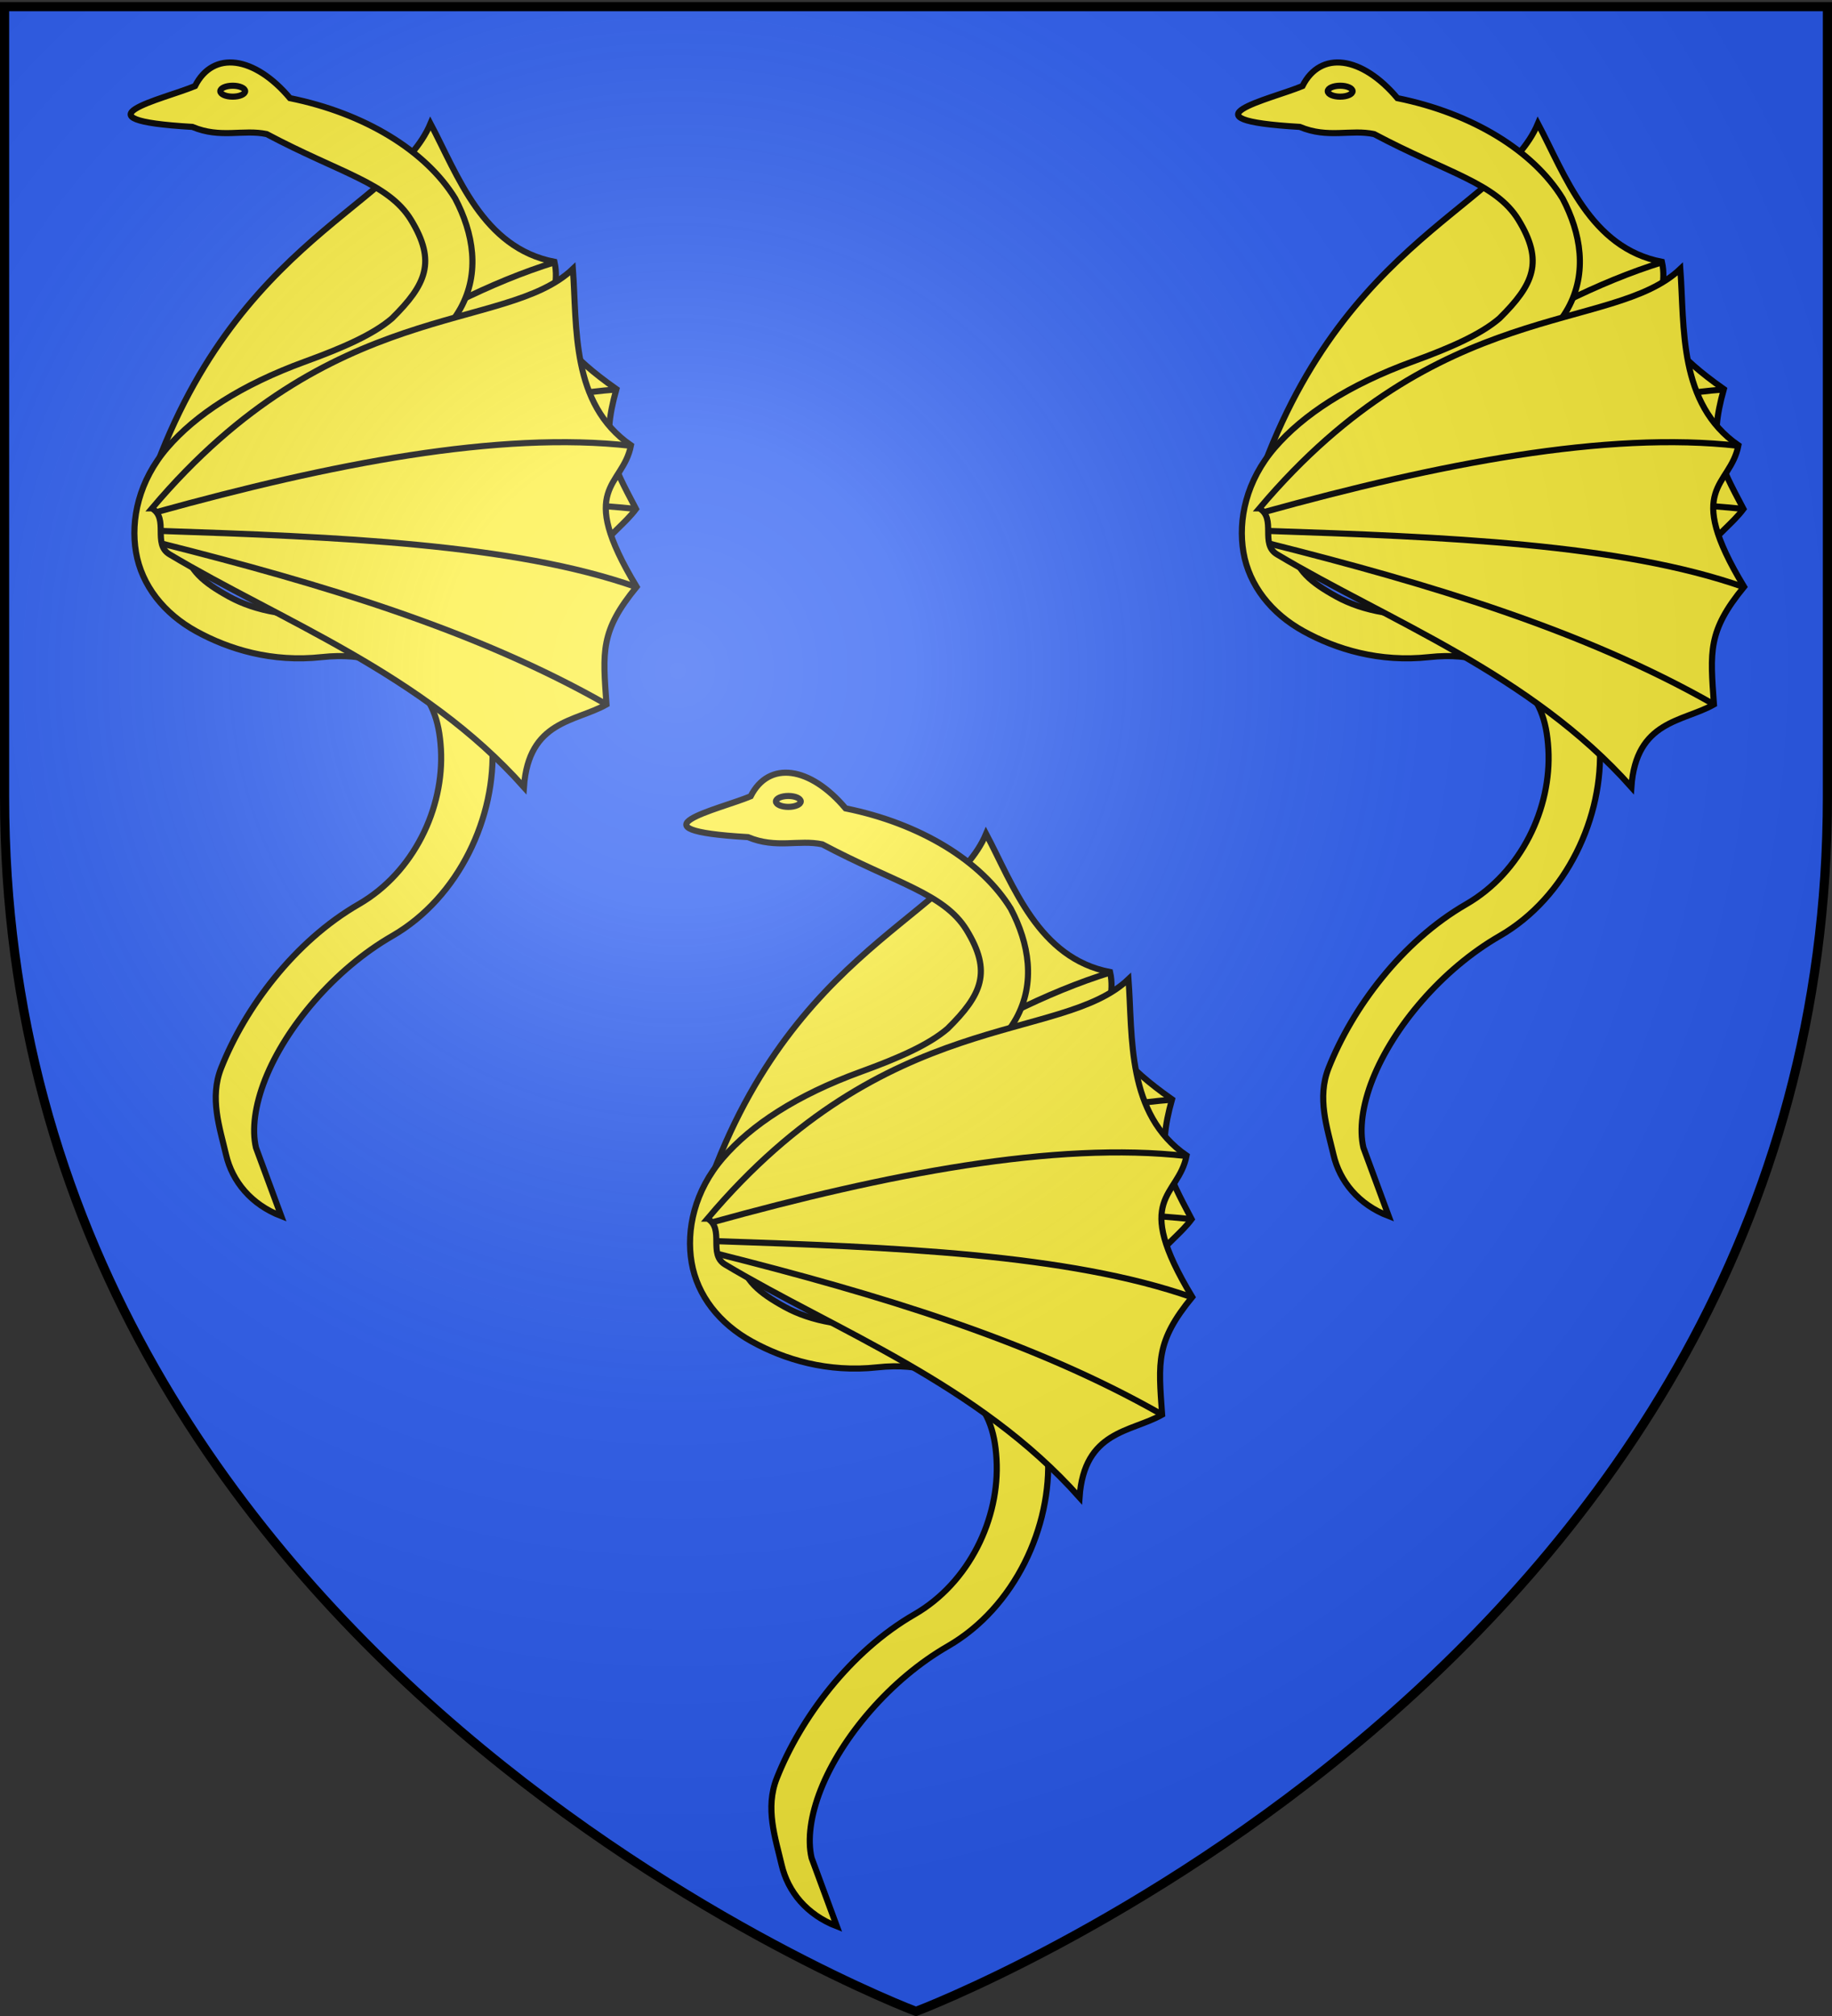 <svg xmlns="http://www.w3.org/2000/svg" xmlns:xlink="http://www.w3.org/1999/xlink" width="600" height="660" version="1.0"><rect width="100%" height="100%" fill="#333333" stroke="none"/><desc>Flag of Canton of Valais (Wallis)</desc><defs><pattern id="n" width="63.433" height="32.822" patternTransform="translate(706.076 -110.317)" patternUnits="userSpaceOnUse"><path d="M1 16.188V1m45.974 15.188v15.634H15.96V16.188M31.467 1v15.188M1 31.822h61.433M1 16.188h61.433" style="fill:none;fill-opacity:1;fill-rule:evenodd;stroke:#000;stroke-width:2;stroke-linecap:square;stroke-linejoin:miter;stroke-miterlimit:4;stroke-dasharray:none;stroke-opacity:1;display:inline"/></pattern><pattern xlink:href="#n" id="o" patternTransform="translate(706.076 -110.317)"/><pattern xlink:href="#n" id="p" patternTransform="translate(706.076 -110.317)"/><pattern xlink:href="#n" id="q" patternTransform="translate(706.076 -110.317)"/><pattern xlink:href="#o" id="u" patternTransform="translate(1455.798 -99.233)"/><pattern xlink:href="#p" id="s" patternTransform="translate(1455.798 -99.233)"/><pattern xlink:href="#q" id="r" patternTransform="translate(1455.798 -99.233)"/><pattern xlink:href="#F" id="E" patternTransform="translate(1455.798 -99.233)"/><pattern xlink:href="#G" id="D" patternTransform="translate(1455.798 -99.233)"/><pattern xlink:href="#H" id="C" patternTransform="translate(1455.798 -99.233)"/><pattern xlink:href="#y" id="F" patternTransform="translate(706.076 -110.317)"/><pattern xlink:href="#y" id="G" patternTransform="translate(706.076 -110.317)"/><pattern xlink:href="#y" id="H" patternTransform="translate(706.076 -110.317)"/><pattern id="y" width="63.433" height="32.822" patternTransform="translate(706.076 -110.317)" patternUnits="userSpaceOnUse"><path d="M1 16.188V1m45.974 15.188v15.634H15.96V16.188M31.467 1v15.188M1 31.822h61.433M1 16.188h61.433" style="fill:none;fill-opacity:1;fill-rule:evenodd;stroke:#000;stroke-width:2;stroke-linecap:square;stroke-linejoin:miter;stroke-miterlimit:4;stroke-dasharray:none;stroke-opacity:1;display:inline"/></pattern><g id="f"><path id="e" d="M0 0v1h.5z" transform="rotate(18 3.157 -.5)"/><use xlink:href="#e" width="810" height="540" transform="scale(-1 1)"/></g><g id="g"><use xlink:href="#f" width="810" height="540" transform="rotate(72)"/><use xlink:href="#f" width="810" height="540" transform="rotate(144)"/></g><g id="j"><path id="i" d="M0 0v1h.5z" transform="rotate(18 3.157 -.5)"/><use xlink:href="#i" width="810" height="540" transform="scale(-1 1)"/></g><g id="k"><use xlink:href="#j" width="810" height="540" transform="rotate(72)"/><use xlink:href="#j" width="810" height="540" transform="rotate(144)"/></g><g id="L"><path id="K" d="M0 0v1h.5z" transform="rotate(18 3.157 -.5)"/><use xlink:href="#K" width="810" height="540" transform="scale(-1 1)"/></g><g id="M"><use xlink:href="#L" width="810" height="540" transform="rotate(72)"/><use xlink:href="#L" width="810" height="540" transform="rotate(144)"/></g><radialGradient xlink:href="#a" id="ab" cx="221.445" cy="226.331" r="300" fx="221.445" fy="226.331" gradientTransform="matrix(1.353 0 0 1.349 -77.63 -85.747)" gradientUnits="userSpaceOnUse"/><linearGradient id="a"><stop offset="0" style="stop-color:white;stop-opacity:.314"/><stop offset=".19" style="stop-color:white;stop-opacity:.251"/><stop offset=".6" style="stop-color:#6b6b6b;stop-opacity:.125"/><stop offset="1" style="stop-color:black;stop-opacity:.125"/></linearGradient></defs><g style="display:inline"><path d="M300 658.5s298.5-112.32 298.5-397.772V2.176H1.5v258.552C1.5 546.18 300 658.5 300 658.5" style="fill:#2b5df2;fill-opacity:1;fill-rule:evenodd;stroke:none;stroke-width:1px;stroke-linecap:butt;stroke-linejoin:miter;stroke-opacity:1"/><g style="display:inline"><g style="display:inline"><path d="M0 0h600v660H0z" style="fill:none;stroke:none" transform="translate(.027)"/></g></g><g id="aa" style="fill:#fcef3c;stroke:#000;stroke-opacity:1;stroke-width:2;stroke-miterlimit:4;stroke-dasharray:none"><g style="fill:#fcef3c;stroke:#000;stroke-opacity:1;stroke-width:2;stroke-miterlimit:4;stroke-dasharray:none"><g style="fill:#fcef3c;stroke:#000;stroke-opacity:1;stroke-width:3.16;stroke-miterlimit:4;stroke-dasharray:none"><g style="fill:#fcef3c;stroke:#000;stroke-opacity:1;stroke-width:2.038;stroke-miterlimit:4;stroke-dasharray:none"><g style="fill:#fcef3c;stroke:#000;stroke-opacity:1;stroke-width:2.038;stroke-miterlimit:4;stroke-dasharray:none"><path d="M1244.176 381.71c10.58-92.52 65.758-113.868 72.68-144.405 11.962 15.356 24.328 37.878 48.773 38.253 5.574 13.321-7.96 21.48 27.734 38.253-1.913 19.127 2.55 24.227 13.388 38.253-5.336 10.61-18.752 18.776-7.65 38.253-49.083-12.853-98.863-1.19-141.539.906-6.696.329-6.688-9.838-13.386-9.513z" style="fill:#fcef3c;fill-opacity:1;stroke:#000;stroke-width:2.038;stroke-linecap:butt;stroke-linejoin:miter;stroke-miterlimit:4;stroke-opacity:1;stroke-dasharray:none" transform="scale(.981)rotate(9.993 1851.603 -6569.972)"/><path d="M1365.749 275.678c-39.528 20.314-80.132 60.6-119.66 106.271M1393.363 313.93c-42.377 10.784-92.711 41.593-142.612 72.442M1406.632 352.064c-49.722 3.465-101.14 19.142-153.37 37.655" style="fill:#fcef3c;fill-opacity:1;stroke:#000;stroke-width:2.038;stroke-linecap:butt;stroke-linejoin:miter;stroke-miterlimit:4;stroke-opacity:1;stroke-dasharray:none" transform="scale(.981)rotate(9.993 1851.603 -6569.972)"/></g><g style="fill:#fcef3c;stroke:#000;stroke-width:1.39;stroke-miterlimit:4;stroke-opacity:1;stroke-dasharray:none;display:inline"><path d="M141.426 288.515c4.475 7.92 13.998 14.992 28.793 20.376 13.92 5.066 23.178 11.411 28.562 17.656s6.364 11.09 5.477 16.265c-.888 5.176-4.298 8.034-10.188 11.273-5.89 3.24-14.246 4.955-24.437 3.844-11.49-1.252-20.467 1.446-26.532 6.813-6.065 5.366-8.443 14.875-8.913 23.008-.942 16.266 7.487 34.722 22.78 43.531 13.127 7.56 24.223 20.756 28.907 32.594 2.342 5.92 3.06 11.42 2.094 15.563L182.219 495c6.821-2.626 11.137-7.854 12.562-13.969 1.426-6.115 3.808-12.903 1.11-19.719-5.393-13.631-16.664-28.825-31.32-37.265-12.487-7.193-19.473-21.856-18.695-35.305.39-6.724 2.138-11.37 6.54-15.265 4.401-3.895 10.498-6.746 20.57-5.649 11.368 1.24 21.157-1.786 28.562-5.86 7.405-4.072 12.435-10.48 13.719-17.968s-.673-16.348-7.102-23.805c-6.428-7.457-16.701-14.262-31.437-19.625-8.628-3.14-15.45-6.144-19.715-9.801-7.82-7.726-10.133-12.933-4.316-22.44 5.147-8.362 16.123-10.615 32.824-19.484 5.343-1.15 10.484 1.054 16.926-1.642 28.011-1.633 6.675-6.249-.611-9.294-4.12-8.165-13.522-6.83-21.603 2.753-16.956 3.43-30.916 11.934-37.608 22.838-4.145 7.884-5.694 16.85-1.2 25.015z" style="fill:#fcef3c;fill-opacity:1;fill-rule:evenodd;stroke:#000;stroke-width:1.39;stroke-linecap:butt;stroke-linejoin:miter;stroke-miterlimit:4;stroke-opacity:1;stroke-dasharray:none" transform="matrix(-1.439 0 0 1.439 354.32 -314.182)"/><path d="M196.085 239.081c0 .687-1.265 1.244-2.826 1.244-1.56 0-2.826-.557-2.826-1.244s1.266-1.243 2.826-1.243 2.826.557 2.826 1.243z" style="fill:#fcef3c;fill-opacity:1;stroke:#000;stroke-width:1.39;stroke-opacity:1;stroke-miterlimit:4;stroke-dasharray:none" transform="matrix(-1.439 0 0 1.439 354.32 -314.182)"/></g><g style="fill:#fcef3c;stroke:#000;stroke-opacity:1;stroke-width:2.038;stroke-miterlimit:4;stroke-dasharray:none"><path d="M1244.176 381.71c10.58-92.52 65.758-113.868 72.68-144.405 11.962 15.356 24.328 37.878 48.773 38.253 5.574 13.321-7.96 21.48 27.734 38.253-1.913 19.127 2.55 24.227 13.388 38.253-5.336 10.61-18.752 18.776-7.65 38.253-49.083-12.853-98.863-1.19-141.539.906-6.696.329-6.688-9.838-13.386-9.513z" style="fill:#fcef3c;fill-opacity:1;stroke:#000;stroke-width:2.038;stroke-linecap:butt;stroke-linejoin:miter;stroke-miterlimit:4;stroke-opacity:1;stroke-dasharray:none" transform="scale(.981)rotate(33.658 997.99 -1697.153)"/><path d="M1365.749 275.678c-39.528 20.314-80.132 60.6-119.66 106.271M1393.363 313.93c-42.377 10.784-92.711 41.593-142.612 72.442M1406.632 352.064c-49.722 3.465-101.14 19.142-153.37 37.655" style="fill:#fcef3c;fill-opacity:1;stroke:#000;stroke-width:2.038;stroke-linecap:butt;stroke-linejoin:miter;stroke-miterlimit:4;stroke-opacity:1;stroke-dasharray:none" transform="scale(.981)rotate(33.658 997.99 -1697.153)"/></g></g></g></g></g><use xlink:href="#aa" width="600" height="660" transform="translate(181.97 232.517)"/><use xlink:href="#aa" width="600" height="660" transform="translate(362.7)"/></g><path d="M300 658.5s298.5-112.32 298.5-397.772V2.176H1.5v258.552C1.5 546.18 300 658.5 300 658.5" style="opacity:1;fill:url(#ab);fill-opacity:1;fill-rule:evenodd;stroke:none;stroke-width:1px;stroke-linecap:butt;stroke-linejoin:miter;stroke-opacity:1"/><path d="M300 658.5S1.5 546.18 1.5 260.728V2.176h597v258.552C598.5 546.18 300 658.5 300 658.5z" style="opacity:1;fill:none;fill-opacity:1;fill-rule:evenodd;stroke:#000;stroke-width:3;stroke-linecap:butt;stroke-linejoin:miter;stroke-miterlimit:4;stroke-dasharray:none;stroke-opacity:1"/></svg>
